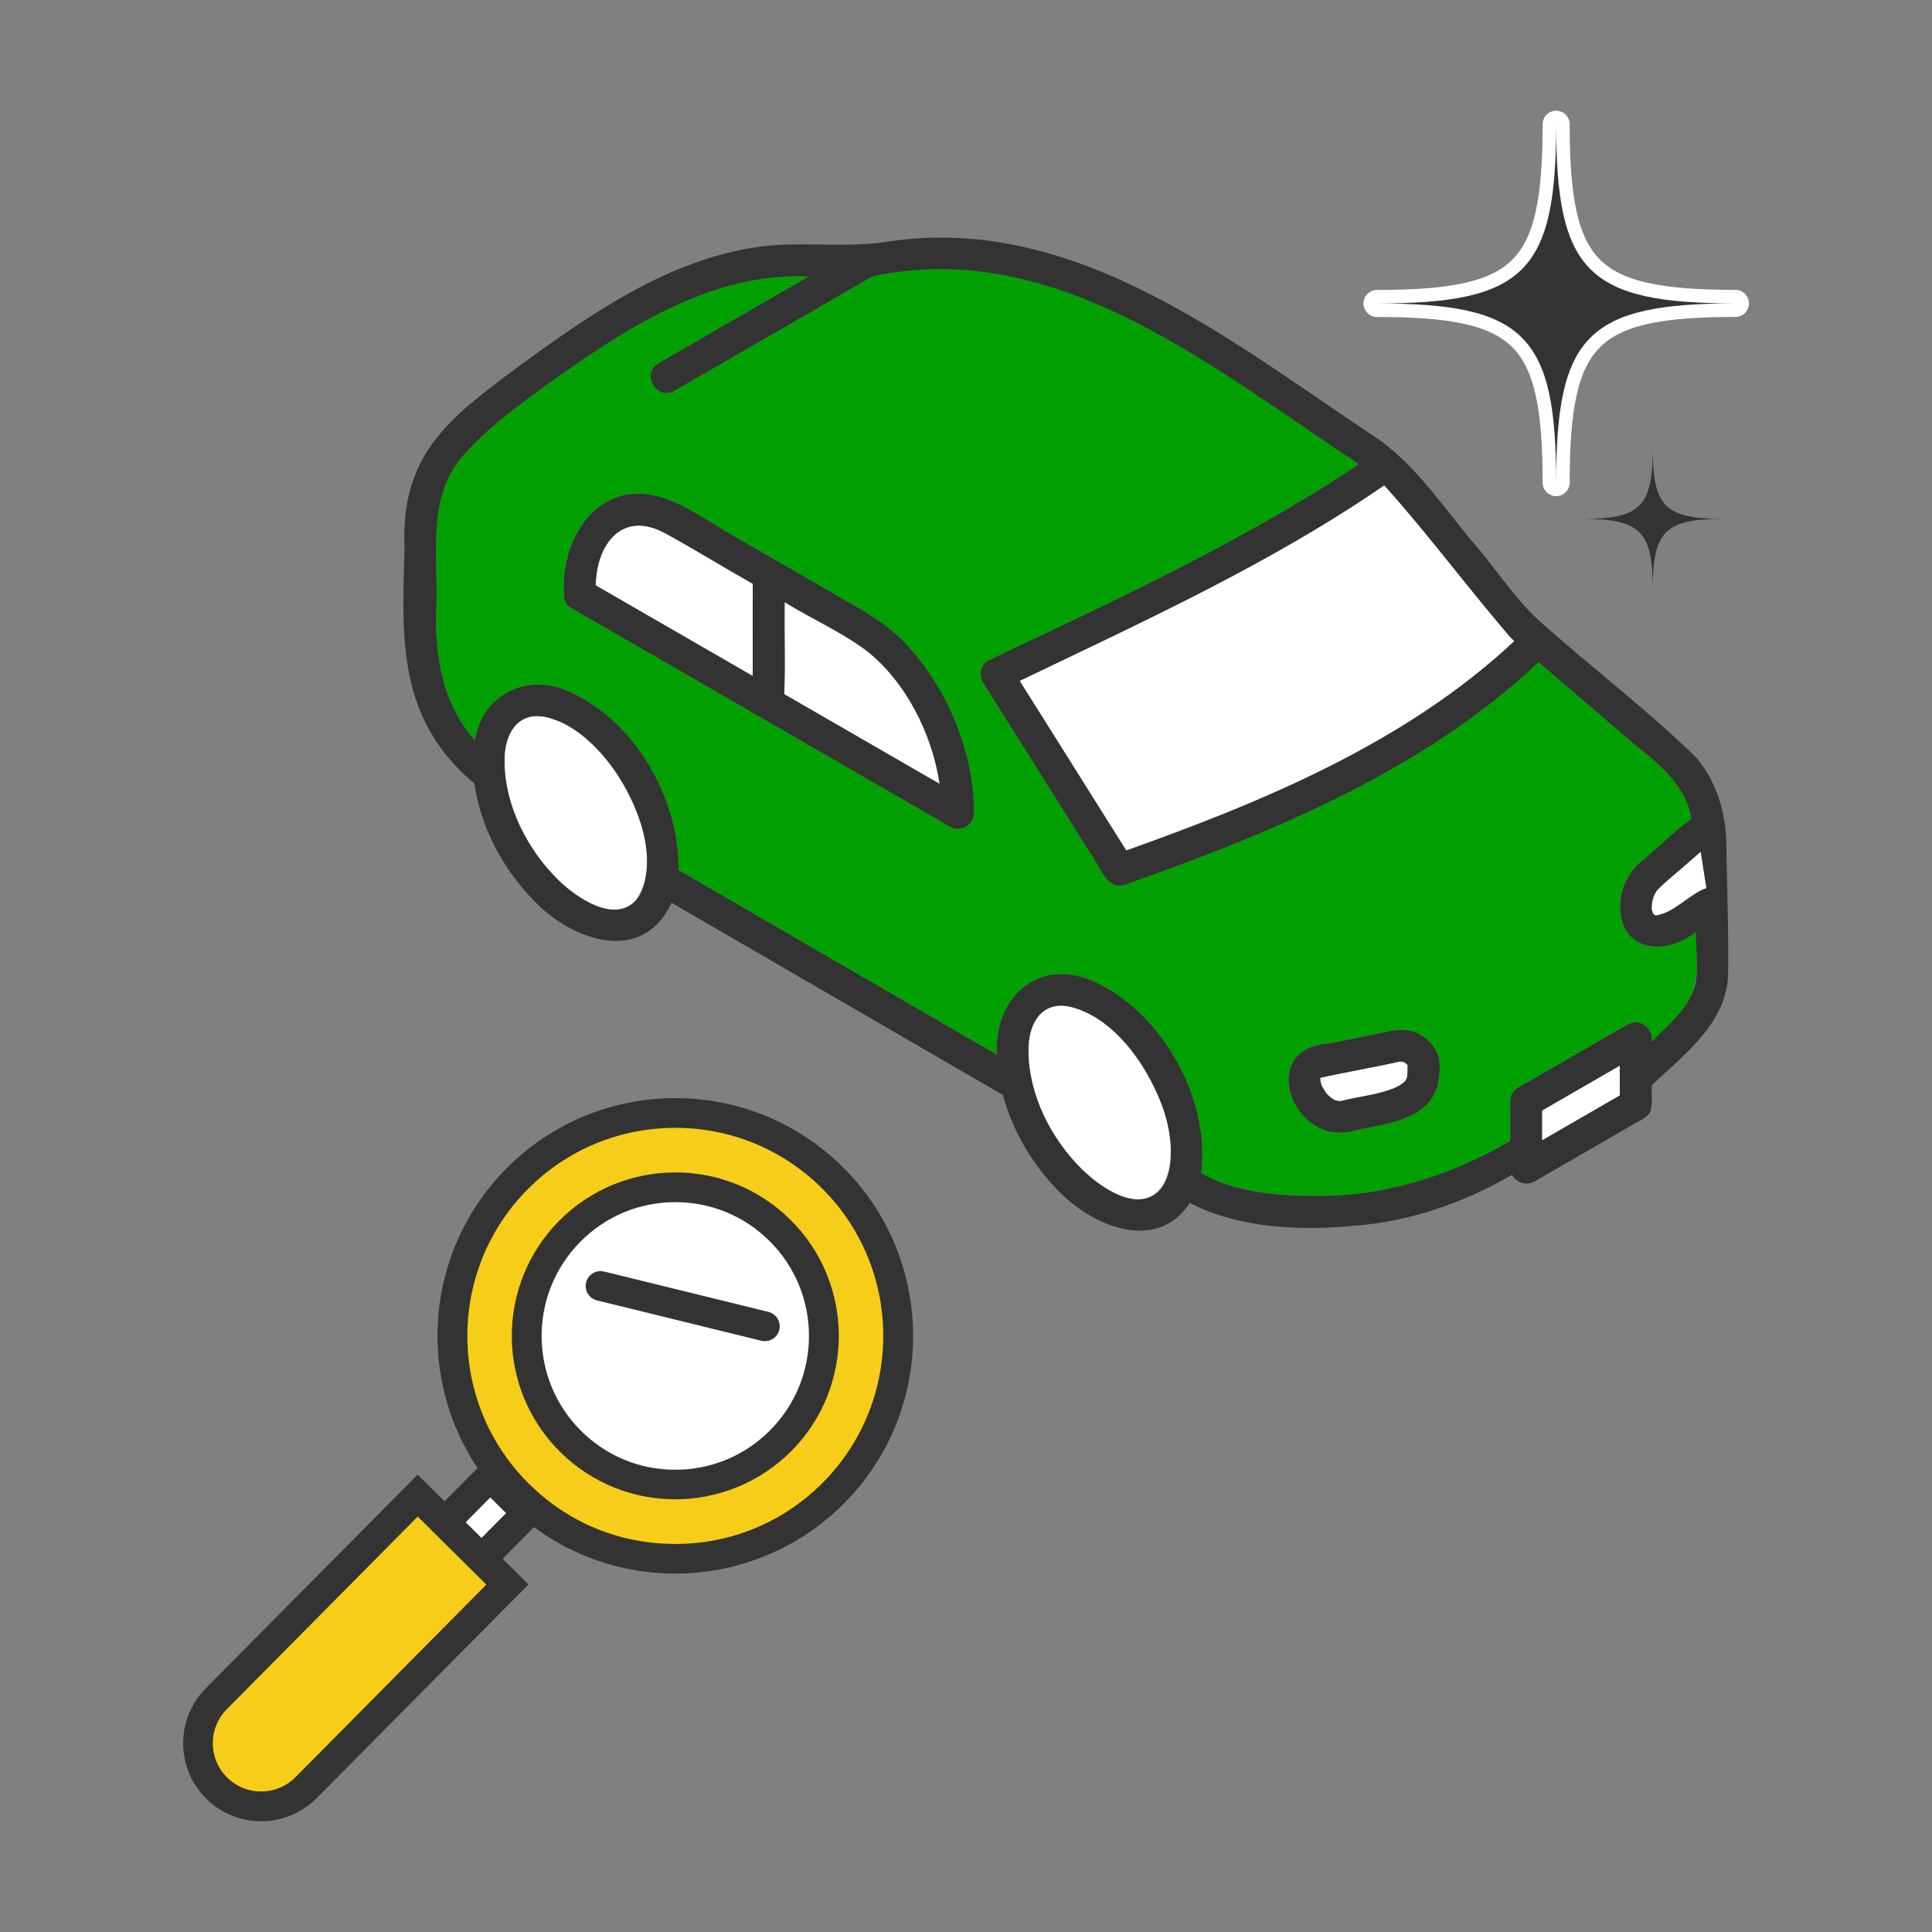 <svg width="260" height="260" viewBox="0 0 260 260" fill="none" xmlns="http://www.w3.org/2000/svg">
<rect x="0" y="0" width="260" height="260" fill="#808080" stroke="none"/>
<g clip-path="url(#clip0_701_1871)">
<mask id="mask0_701_1871" style="mask-type:luminance" maskUnits="userSpaceOnUse" x="0" y="0" width="260" height="260">
<path d="M260 0H0V260H260V0Z" fill="white"/>
</mask>
<g mask="url(#mask0_701_1871)">
<path d="M186.28 65.3C170.97 75.83 153.93 83.59 137.21 91.62C142 99.23 146.78 106.84 151.56 114.45C170.06 107.88 189.31 99.86 203.79 86.27C197.69 79.52 192.4 72.01 186.27 65.3H186.28Z" fill="white"/>
<path d="M219.47 126C216.92 123.16 217.95 118.43 220.69 116.08C223.03 114.18 225.16 111.94 227.62 110.22C227.04 106.1 223.64 103.06 220.48 100.6C216.01 96.77 211.54 92.93 207.06 89.1C191.63 103.71 171 112.16 151.24 119.11C148.75 119.71 147.99 116.32 146.74 114.82C141.91 107.14 137.09 99.47 132.26 91.79C131.69 90.88 132 89.33 133.03 88.86C149.99 80.78 167.21 72.9 182.88 62.45C163.42 49.67 142.26 31.84 117.38 37.19C108.54 42.36 99.63 47.44 90.77 52.58C88.37 53.96 86.21 50.26 88.6 48.88C95.34 44.99 102.09 41.09 108.83 37.2C96.06 36.61 84.83 43.81 74.78 50.91C70.44 54.05 65.74 57.36 62.22 61.42C57.33 67.15 59.04 74.95 58.72 81.89C58.45 88.18 59.58 94.81 63.92 99.63C64.84 93.59 70.74 90.52 76.3 92.93C85.31 96.76 91.43 107.34 91.32 117.08C105.6 125.36 119.87 133.64 134.15 141.92C133.73 134.49 139.45 128.89 146.82 131.91C156.14 135.81 162.96 147.77 161.64 157.86C166.26 160.49 172.02 160.94 177.23 160.91C186.47 161.02 195.29 158.14 203.25 153.53V148.21C203.22 146.55 205 146.03 206.15 145.29C210.45 142.81 214.74 140.33 219.04 137.85C220.69 136.91 222.56 138.41 222.27 140.22C228.05 134.69 228.87 133.44 228.19 125.41C225.73 127.2 221.88 128.57 219.47 125.99V126ZM127.83 111.24C110.86 101.44 93.88 91.64 76.91 81.84C76.35 81.52 76.05 81.07 75.93 80.59C75.16 72.78 80.31 64.19 89.11 66.95C92.39 68 95.5 70.24 98.45 71.95C103.02 74.59 107.6 77.23 112.17 79.87C115.66 81.88 119.17 83.7 121.96 86.7C127.51 92.67 131.05 101.2 131.05 109.38C131.05 111.01 129.23 112.04 127.82 111.23L127.83 111.24ZM193.71 144.34C193.87 147.75 190.99 150 187.99 150.85C185.92 151.53 183.75 151.77 181.64 152.29C179.41 152.81 177.19 151.99 175.62 150.35C171.79 146.32 172.81 140.79 178.91 140.41C181.43 139.9 183.96 139.39 186.48 138.88C188.05 138.44 189.72 138.41 191.17 139.24C192.98 140.23 194.06 142.28 193.71 144.33V144.34Z" fill="#00A000"/>
<path d="M228.23 101.9C221.73 95.57 214.42 90.02 207.63 83.97C204.39 81.2 201.92 77.44 199.23 74.16C194.83 69.15 191.26 63.37 185.85 59.35C166.12 46.29 144.89 28.73 119.69 32.49C113.79 33.47 107.81 32.38 101.88 33.25C89.74 35.01 79.22 42.42 69.53 49.51C60.2 56.45 53.86 61.29 54.44 73.94C54.06 86.26 53.56 96.79 63.85 105.46C64.66 111.26 67.65 116.86 71.67 121.01C76.69 126.47 86.4 130.07 90.37 121.49C105.24 130.11 120.1 138.74 134.97 147.36C136.23 152.1 138.85 156.55 142.19 160C146.63 164.83 155.59 168.83 160.1 161.89C166.84 165.33 175.08 165.66 182.46 164.94C189.92 164.34 197.04 161.83 203.49 158.1C204.02 159.14 205.37 159.64 206.48 159.01C210.78 156.53 215.07 154.05 219.37 151.57C220.32 150.91 221.87 150.52 222.18 149.29C222.4 148.25 222.23 147.11 222.28 146.04C226.66 141.92 232.34 137.71 232.56 131.18C232.65 125.41 232.41 119.61 232.33 113.84C232.27 109.41 231.12 105.36 228.24 101.91L228.23 101.9ZM228.19 132.27C227.45 135.61 224.52 137.87 222.27 140.23C222.56 138.42 220.69 136.92 219.04 137.86C214.74 140.34 210.45 142.82 206.15 145.3C204.99 146.04 203.21 146.56 203.25 148.22V153.54C195.29 158.15 186.47 161.03 177.23 160.92C172.02 160.95 166.26 160.51 161.64 157.87C162.97 147.79 156.14 135.81 146.82 131.92C139.45 128.9 133.72 134.49 134.15 141.93C119.87 133.65 105.6 125.37 91.32 117.09C91.44 107.35 85.32 96.77 76.3 92.94C70.74 90.53 64.83 93.61 63.92 99.64C59.58 94.81 58.45 88.19 58.72 81.9C59.04 74.96 57.33 67.16 62.22 61.43C65.74 57.37 70.45 54.05 74.78 50.92C84.83 43.82 96.06 36.62 108.83 37.21C102.09 41.1 95.34 45 88.6 48.89C86.21 50.27 88.37 53.98 90.77 52.59C99.63 47.45 108.54 42.37 117.38 37.2C142.26 31.85 163.41 49.68 182.88 62.46C167.22 72.92 150 80.79 133.03 88.87C132 89.35 131.69 90.89 132.26 91.8C137.09 99.48 141.91 107.15 146.74 114.83C147.99 116.34 148.75 119.71 151.24 119.12C170.99 112.17 191.63 103.72 207.06 89.11C211.53 92.94 216 96.78 220.48 100.61C223.64 103.06 227.05 106.11 227.62 110.23C225.16 111.95 223.03 114.19 220.69 116.09C219 117.56 218.03 119.76 218.02 122C218.16 128.18 224.09 128.65 228.2 125.43C228.24 127.64 228.57 130.1 228.2 132.28L228.19 132.27ZM217.98 147.4C214.5 149.41 211.02 151.42 207.54 153.43V149.45C211.02 147.44 214.5 145.43 217.98 143.42V147.4ZM138.42 141.6C138.32 137.48 140.49 134.14 145.01 135.81C152.03 138.47 156.89 146.99 157.52 154.22C158.02 163.72 150.82 162.61 145.63 157.39C141.51 153.35 138.48 147.46 138.42 141.61V141.6ZM67.91 102.61C67.81 98.49 69.98 95.15 74.5 96.82C81.52 99.48 86.38 108 87.01 115.23C87.51 124.73 80.31 123.62 75.12 118.4C71 114.36 67.97 108.47 67.91 102.62V102.61ZM202.83 85.28C203.13 85.65 203.46 85.97 203.8 86.28C189.32 99.87 170.07 107.89 151.57 114.46C146.79 106.85 142 99.24 137.22 91.63C153.93 83.6 170.97 75.85 186.29 65.31C192.05 71.74 197.26 78.68 202.84 85.28H202.83ZM222.29 122.34C222.31 122.43 222.35 122.58 222.33 122.58C222.3 122.57 222.29 122.47 222.29 122.34ZM222.83 123.21C222.83 123.21 222.81 123.2 222.8 123.19C222.8 123.19 222.83 123.2 222.83 123.21ZM222.75 123.17C222.75 123.17 222.75 123.17 222.76 123.17H222.75ZM228.86 119.79C227.21 120.83 225.7 122.11 223.91 122.91C224.11 122.81 224.15 122.79 224.12 122.8C223.85 122.94 223.46 123.06 223.13 123.14C223.02 123.16 222.71 123.32 223 123.17C223.3 123.03 222.94 123.19 222.81 123.17C222.79 123.17 222.75 123.16 222.7 123.15C222.67 123.14 222.65 123.12 222.62 123.11C222.59 123.08 222.56 123.05 222.53 123.02C222.53 123 222.49 122.94 222.45 122.88C222.46 122.92 222.47 122.95 222.46 122.96C222.46 122.97 222.43 122.87 222.42 122.83C222.37 122.76 222.35 122.7 222.4 122.77C222.36 122.63 222.32 122.46 222.28 122.33C222.28 122.09 222.3 121.76 222.3 121.69C222.3 121.62 222.41 121.19 222.31 121.52C222.21 121.87 222.34 121.39 222.35 121.35C222.41 121.09 222.5 120.83 222.57 120.57C222.7 120.28 222.8 120.09 222.99 119.82C224.84 118.01 226.91 116.4 228.84 114.66L229.6 119.53C229.34 119.57 229.09 119.65 228.85 119.8L228.86 119.79Z" fill="#333333"/>
<path d="M222.44 122.85C222.46 122.92 222.47 122.94 222.47 122.95C222.47 122.95 222.47 122.91 222.46 122.87C222.45 122.85 222.44 122.83 222.43 122.82C222.43 122.83 222.43 122.84 222.43 122.85H222.44Z" fill="white"/>
<path d="M222.38 122.72C222.38 122.72 222.4 122.76 222.43 122.81C222.43 122.79 222.42 122.77 222.41 122.75C222.4 122.73 222.39 122.71 222.38 122.72Z" fill="white"/>
<path d="M222.83 123.21C222.83 123.21 222.81 123.2 222.8 123.19C222.81 123.19 222.82 123.2 222.83 123.21Z" fill="white"/>
<path d="M222.29 122.34C222.29 122.46 222.3 122.56 222.33 122.58C222.35 122.58 222.31 122.43 222.29 122.34Z" fill="white"/>
<path d="M227.19 116.1C225.82 117.35 224.3 118.49 223.01 119.81C222.83 120.09 222.72 120.28 222.59 120.56C222.52 120.81 222.43 121.07 222.37 121.34C222.37 121.38 222.23 121.86 222.33 121.51C222.43 121.18 222.33 121.62 222.32 121.68C222.32 121.75 222.29 122.08 222.3 122.32C222.34 122.45 222.39 122.62 222.42 122.76C222.44 122.79 222.46 122.83 222.47 122.87C222.51 122.93 222.54 122.99 222.55 123.01C222.58 123.04 222.61 123.07 222.64 123.1C222.66 123.12 222.69 123.13 222.72 123.14C222.77 123.14 222.8 123.16 222.83 123.16C222.96 123.19 223.31 123.03 223.02 123.16C222.73 123.31 223.04 123.16 223.15 123.13C223.39 123.08 223.63 123 223.86 122.92C223.97 122.88 224.4 122.66 223.93 122.9C226 122.09 227.56 120.24 229.63 119.51L228.87 114.64C228.32 115.12 227.76 115.6 227.21 116.09L227.19 116.1Z" fill="white"/>
<path d="M222.43 122.82C222.43 122.82 222.45 122.85 222.46 122.87C222.45 122.82 222.43 122.78 222.41 122.76C222.41 122.78 222.42 122.8 222.43 122.82Z" fill="#333333"/>
<path d="M179.78 148.12C179.78 148.12 179.76 148.11 179.73 148.1C179.75 148.1 179.78 148.12 179.78 148.12Z" fill="white"/>
<path d="M180.18 148.2C180.23 148.21 180.28 148.22 180.29 148.21C180.31 148.2 180.25 148.2 180.18 148.2Z" fill="white"/>
<path d="M186.6 143.23C183.65 143.84 180.69 144.39 177.75 145.03C177.75 145.09 177.72 145.13 177.67 145.16C177.67 145.25 177.67 145.35 177.67 145.44C177.74 145.69 177.8 145.94 177.89 146.18C178.05 146.47 178.26 146.75 178.41 147.05C178.41 147.05 178.42 147.07 178.43 147.07C178.62 147.29 178.82 147.5 179.04 147.68C179.05 147.69 179.08 147.71 179.11 147.74C179.27 147.85 179.44 147.94 179.62 148.05C179.76 148.08 179.9 148.14 180.04 148.18C180.04 148.18 180.05 148.18 180.07 148.18C180.13 148.17 180.21 148.17 180.3 148.17C180.32 148.15 180.4 148.17 180.46 148.17C182.82 147.57 185.26 147.35 187.55 146.47C188.02 146.26 188.44 146.03 188.85 145.73C188.88 145.69 189.03 145.55 189.09 145.51C189.11 145.46 189.26 145.19 189.31 145.13C189.33 145.02 189.39 144.78 189.41 144.71C189.37 144.86 189.36 144.88 189.36 144.85C189.44 144.34 189.43 143.85 189.44 143.4C189.42 143.36 189.41 143.34 189.39 143.3C189.35 143.27 189.23 143.14 189.2 143.09C189.1 143.01 189.06 142.99 188.96 142.94C189.04 142.99 188.78 142.9 188.64 142.86C188.53 142.86 188.41 142.86 188.32 142.86C188.68 142.86 188.32 142.89 188.14 142.93C187.63 143.05 187.12 143.14 186.6 143.24V143.23Z" fill="white"/>
<path d="M177.75 145.03C177.75 145.03 177.75 145.02 177.75 145.01C177.73 145.02 177.71 145.03 177.69 145.04C177.71 145.04 177.73 145.04 177.75 145.03Z" fill="white"/>
<path d="M177.7 144.98C177.7 144.98 177.7 145 177.7 145.01C177.72 144.99 177.74 144.97 177.75 144.95C177.74 144.89 177.71 144.86 177.7 144.98Z" fill="white"/>
<path d="M177.75 144.95C177.75 144.95 177.73 144.97 177.72 144.99C177.72 144.99 177.73 144.99 177.74 144.99C177.74 144.99 177.74 144.99 177.75 144.98C177.75 144.98 177.75 144.97 177.75 144.96V144.95Z" fill="white"/>
<path d="M177.74 144.99L177.75 144.98L177.74 144.99Z" fill="white"/>
<path d="M177.6 145.19C177.6 145.18 177.6 145.17 177.6 145.15C177.59 145.17 177.58 145.19 177.59 145.19H177.6Z" fill="white"/>
<path d="M177.66 145.13C177.66 145.13 177.65 145.15 177.64 145.17C177.64 145.17 177.66 145.17 177.67 145.16C177.67 145.14 177.67 145.12 177.67 145.1C177.67 145.11 177.67 145.13 177.67 145.14L177.66 145.13Z" fill="white"/>
<path d="M180.3 148.2C180.3 148.2 180.38 148.2 180.44 148.17C180.4 148.17 180.35 148.17 180.29 148.16C180.29 148.16 180.27 148.17 180.29 148.2H180.3Z" fill="white"/>
<path d="M179.1 147.73C179.1 147.73 179.06 147.69 179.04 147.67C179 147.64 179.02 147.67 179.1 147.73Z" fill="white"/>
<path d="M179.17 147.8C179.17 147.8 179.12 147.76 179.1 147.74C179.13 147.76 179.15 147.78 179.18 147.81L179.17 147.8Z" fill="white"/>
<path d="M177.68 145.05C177.68 145.05 177.68 145.05 177.68 145.06C177.68 145.06 177.68 145.08 177.68 145.09C177.68 145.08 177.68 145.06 177.69 145.05H177.68Z" fill="white"/>
<path d="M177.76 144.97L177.79 144.94C177.79 144.94 177.77 144.96 177.76 144.97Z" fill="white"/>
<path d="M191.17 139.25C189.72 138.42 188.05 138.45 186.48 138.89C183.96 139.4 181.43 139.91 178.91 140.42C169.11 141.02 173.87 153.87 181.64 152.3C185.86 151.24 191.95 151.06 193.48 146.12C193.71 144.89 193.88 143.5 193.62 142.27C193.22 141.02 192.32 139.89 191.16 139.25H191.17ZM188.32 142.85C188.41 142.85 188.54 142.85 188.64 142.85C188.78 142.9 189.04 142.99 188.96 142.93C189.05 142.98 189.09 143 189.2 143.08C189.23 143.13 189.34 143.26 189.39 143.29C189.41 143.32 189.42 143.35 189.44 143.39C189.44 143.71 189.44 144.02 189.43 144.34C189.43 144.5 189.3 145.15 189.42 144.71C189.4 144.78 189.34 145.02 189.32 145.13C189.27 145.19 189.12 145.45 189.1 145.51C189.04 145.56 188.89 145.7 188.86 145.73C188.45 146.03 188.03 146.26 187.56 146.47C185.28 147.36 182.83 147.58 180.47 148.17C180.47 148.17 180.47 148.17 180.46 148.17C180.46 148.17 180.46 148.17 180.45 148.17C180.38 148.2 180.26 148.22 180.3 148.16C180.21 148.16 180.12 148.16 180.07 148.17C180.05 148.17 180.04 148.17 180.04 148.17C179.91 148.13 179.76 148.07 179.62 148.04C179.44 147.94 179.28 147.85 179.11 147.73C179.13 147.75 179.15 147.76 179.18 147.79C179.16 147.77 179.13 147.74 179.1 147.72C179.02 147.66 179 147.64 179.04 147.66C178.82 147.48 178.62 147.27 178.43 147.05C178.43 147.05 178.42 147.03 178.41 147.03C178.26 146.74 178.05 146.45 177.89 146.16C177.8 145.92 177.74 145.67 177.67 145.42C177.67 145.33 177.67 145.24 177.67 145.14C177.67 145.14 177.65 145.14 177.64 145.15C177.65 145.13 177.66 145.1 177.67 145.08C177.67 145.07 177.67 145.06 177.67 145.05C177.67 145.05 177.67 145.05 177.67 145.04C177.67 145.04 177.67 145.04 177.68 145.04C177.7 145.04 177.72 145.02 177.74 145.01C177.74 145.01 177.74 145.02 177.74 145.03C181.04 144.28 185.59 143.52 188.31 142.85H188.32ZM179.72 148.1C179.72 148.1 179.78 148.12 179.77 148.12C179.77 148.12 179.73 148.1 179.72 148.1ZM180.18 148.2C180.25 148.2 180.3 148.2 180.29 148.21C180.29 148.21 180.23 148.21 180.18 148.2ZM177.76 144.97C177.76 144.97 177.76 144.97 177.75 144.97C177.75 144.97 177.74 144.97 177.73 144.97C177.74 144.96 177.75 144.94 177.76 144.93C177.76 144.93 177.76 144.93 177.76 144.95C177.77 144.95 177.79 144.92 177.79 144.92C177.79 144.92 177.78 144.94 177.76 144.95V144.97ZM177.7 145C177.72 144.91 177.73 144.84 177.76 144.94C177.75 144.95 177.73 144.98 177.71 145H177.7ZM177.6 145.19C177.6 145.19 177.6 145.17 177.61 145.15C177.61 145.16 177.61 145.18 177.61 145.19H177.6Z" fill="#333333"/>
<path d="M179.1 147.73C179.07 147.7 179.04 147.68 179.03 147.67C179.05 147.69 179.07 147.71 179.09 147.73H179.1Z" fill="#333333"/>
<path d="M177.74 144.99C177.74 144.99 177.74 144.99 177.75 144.99C177.75 144.99 177.75 144.99 177.74 145V144.99Z" fill="#333333"/>
<path d="M180.29 148.16C180.35 148.16 180.4 148.16 180.44 148.17C180.44 148.17 180.45 148.17 180.46 148.17C180.4 148.16 180.32 148.15 180.3 148.17L180.29 148.16Z" fill="#333333"/>
<path d="M177.75 145.03C177.75 145.03 177.71 145.04 177.69 145.04C177.69 145.04 177.69 145.04 177.68 145.04C177.68 145.06 177.68 145.07 177.67 145.08C177.67 145.1 177.67 145.12 177.67 145.14C177.72 145.11 177.75 145.07 177.75 145.01V145.03Z" fill="#333333"/>
<path d="M105.59 81.03C105.54 85.16 105.69 89.3 105.54 93.42C112.51 97.45 119.49 101.47 126.46 105.5C125.44 98.7 121.89 91.73 116.63 87.58C113.22 85.03 109.22 83.28 105.6 81.04L105.59 81.03Z" fill="white"/>
<path d="M80.17 78.77C87.22 82.84 94.26 86.91 101.31 90.97C101.32 86.83 101.28 82.69 101.32 78.56C97.37 76.33 93.5 73.93 89.52 71.75C83.79 68.6 80.27 73.17 80.17 78.76V78.77Z" fill="white"/>
<path d="M112.18 79.88C107.61 77.24 103.03 74.6 98.46 71.96C95.5 70.25 92.4 68.01 89.12 66.96C80.32 64.2 75.16 72.78 75.94 80.6C76.06 81.08 76.36 81.53 76.92 81.85C93.89 91.65 110.87 101.45 127.84 111.25C129.25 112.06 131.07 111.03 131.07 109.4C131.07 101.22 127.53 92.69 121.98 86.72C119.19 83.72 115.68 81.9 112.19 79.89L112.18 79.88ZM89.51 71.76C93.49 73.94 97.36 76.34 101.31 78.57C101.27 82.7 101.31 86.84 101.3 90.98C94.25 86.91 87.21 82.84 80.16 78.78C80.26 73.18 83.77 68.62 89.51 71.77V71.76ZM126.46 105.5C119.49 101.47 112.51 97.45 105.54 93.42C105.69 89.3 105.54 85.16 105.59 81.03C109.21 83.27 113.21 85.02 116.62 87.57C121.88 91.72 125.44 98.69 126.45 105.49L126.46 105.5Z" fill="#333333"/>
<path d="M145.63 157.37C156.48 167.42 160.31 156.68 155.55 146.83C153.46 142.37 149.88 137.45 145.01 135.79C140.49 134.13 138.31 137.45 138.42 141.58C138.49 147.43 141.51 153.31 145.63 157.36V157.37Z" fill="white"/>
<path d="M85.6 121.1C90.53 114.01 82.1 99.16 74.5 96.82C69.98 95.16 67.8 98.481 67.91 102.61C67.98 108.46 71 114.34 75.12 118.39C77.47 120.7 82.71 124.4 85.6 121.1Z" fill="white"/>
<path d="M217.98 143.43C214.5 145.44 211.02 147.45 207.54 149.46V153.44C211.02 151.43 214.5 149.42 217.98 147.41V143.43Z" fill="white"/>
<path d="M90.88 209.78C82.92 209.78 75.42 206.69 69.76 201.09C58.01 189.45 57.93 170.41 69.57 158.66C75.25 152.93 82.81 149.78 90.88 149.78C98.95 149.78 106.34 152.87 112 158.47C123.75 170.11 123.83 189.15 112.19 200.89C106.51 206.62 98.95 209.77 90.88 209.77V209.78Z" fill="#F6CD19"/>
<path d="M90.88 151.78C98.31 151.78 105.31 154.66 110.59 159.89C121.56 170.76 121.63 188.52 110.77 199.49C105.47 204.84 98.41 207.78 90.88 207.78C83.35 207.78 76.45 204.9 71.17 199.67C60.2 188.8 60.13 171.04 70.99 160.07C76.29 154.73 83.35 151.78 90.88 151.78ZM90.88 147.78C82.64 147.78 74.41 150.94 68.15 157.25C55.71 169.8 55.8 190.06 68.35 202.5C74.59 208.68 82.73 211.77 90.88 211.77C99.03 211.77 107.35 208.61 113.61 202.3C126.05 189.75 125.96 169.49 113.41 157.05C107.17 150.87 99.03 147.78 90.88 147.78Z" fill="#333333"/>
<path d="M90.88 199.781C85.57 199.781 80.57 197.721 76.8 193.991C68.97 186.231 68.91 173.541 76.67 165.711C80.45 161.891 85.5 159.791 90.88 159.791C96.26 159.791 101.19 161.851 104.96 165.581C112.79 173.341 112.85 186.031 105.09 193.861C101.31 197.681 96.26 199.781 90.88 199.781Z" fill="white"/>
<path d="M90.88 157.78V161.78C95.66 161.78 100.16 163.63 103.55 167C110.6 173.99 110.65 185.41 103.66 192.46C100.25 195.9 95.71 197.79 90.88 197.79C86.05 197.79 81.6 195.94 78.21 192.57C71.16 185.58 71.11 174.16 78.1 167.11C81.51 163.67 86.05 161.78 90.89 161.78V157.78M90.88 157.78C85.22 157.78 79.56 159.95 75.25 164.29C66.7 172.92 66.76 186.85 75.39 195.4C79.68 199.65 85.28 201.77 90.88 201.77C96.48 201.77 102.2 199.6 106.51 195.26C115.06 186.63 115 172.7 106.37 164.15C102.08 159.9 96.48 157.77 90.88 157.78Z" fill="#333333"/>
<path d="M65.958 198.698L56.806 207.931L61.777 212.859L70.929 203.626L65.958 198.698Z" fill="white"/>
<path d="M65.98 201.52L68.11 203.63L61.77 210.02L59.64 207.91L65.98 201.52ZM65.95 195.87L53.98 207.94L61.79 215.68L73.76 203.61L65.95 195.87Z" fill="#333333"/>
<path d="M35.14 243.1C32.88 243.1 30.76 242.22 29.16 240.64C27.55 239.04 26.65 236.91 26.64 234.64C26.63 232.37 27.5 230.23 29.1 228.62L56.2 201.28L68.27 213.25L41.17 240.59C39.56 242.21 37.42 243.11 35.13 243.11L35.14 243.1Z" fill="#F6CD19"/>
<path d="M56.22 204.1L65.45 213.25L39.76 239.17C38.53 240.41 36.89 241.09 35.14 241.09C33.39 241.09 31.79 240.42 30.56 239.21C29.33 237.99 28.64 236.36 28.64 234.62C28.64 232.88 29.3 231.25 30.52 230.02L56.21 204.1M56.2 198.45L27.69 227.21C23.61 231.33 23.64 237.98 27.76 242.06C29.81 244.09 32.48 245.1 35.15 245.1C37.82 245.1 40.55 244.06 42.61 241.99L71.12 213.23L56.2 198.45Z" fill="#333333"/>
<path d="M102.93 178.49L80.82 173.06" stroke="#333333" stroke-width="4" stroke-linecap="round" stroke-linejoin="round"/>
<path d="M209.42 64.95C209.42 45.09 205.16 40.83 185.31 40.84C205.17 40.84 209.42 36.58 209.42 16.72C209.42 36.58 213.68 40.83 233.54 40.83C213.68 40.83 209.42 45.09 209.42 64.95Z" stroke="white" stroke-width="3.64" stroke-linecap="round" stroke-linejoin="round"/>
<path d="M209.42 64.95C209.42 45.09 205.16 40.83 185.31 40.84C205.17 40.84 209.42 36.58 209.42 16.72C209.42 36.58 213.68 40.83 233.54 40.83C213.68 40.83 209.42 45.09 209.42 64.95Z" fill="#333333"/>
<path d="M222.42 79.28C222.42 71.5 220.75 69.83 212.97 69.83C220.75 69.83 222.42 68.16 222.42 60.38C222.42 68.16 224.09 69.83 231.87 69.83C224.09 69.83 222.42 71.5 222.42 79.28Z" fill="#333333"/>
</g>
</g>
<defs>
<clipPath id="clip0_701_1871">
<rect width="260" height="260" fill="white"/>
</clipPath>
</defs>
</svg>
